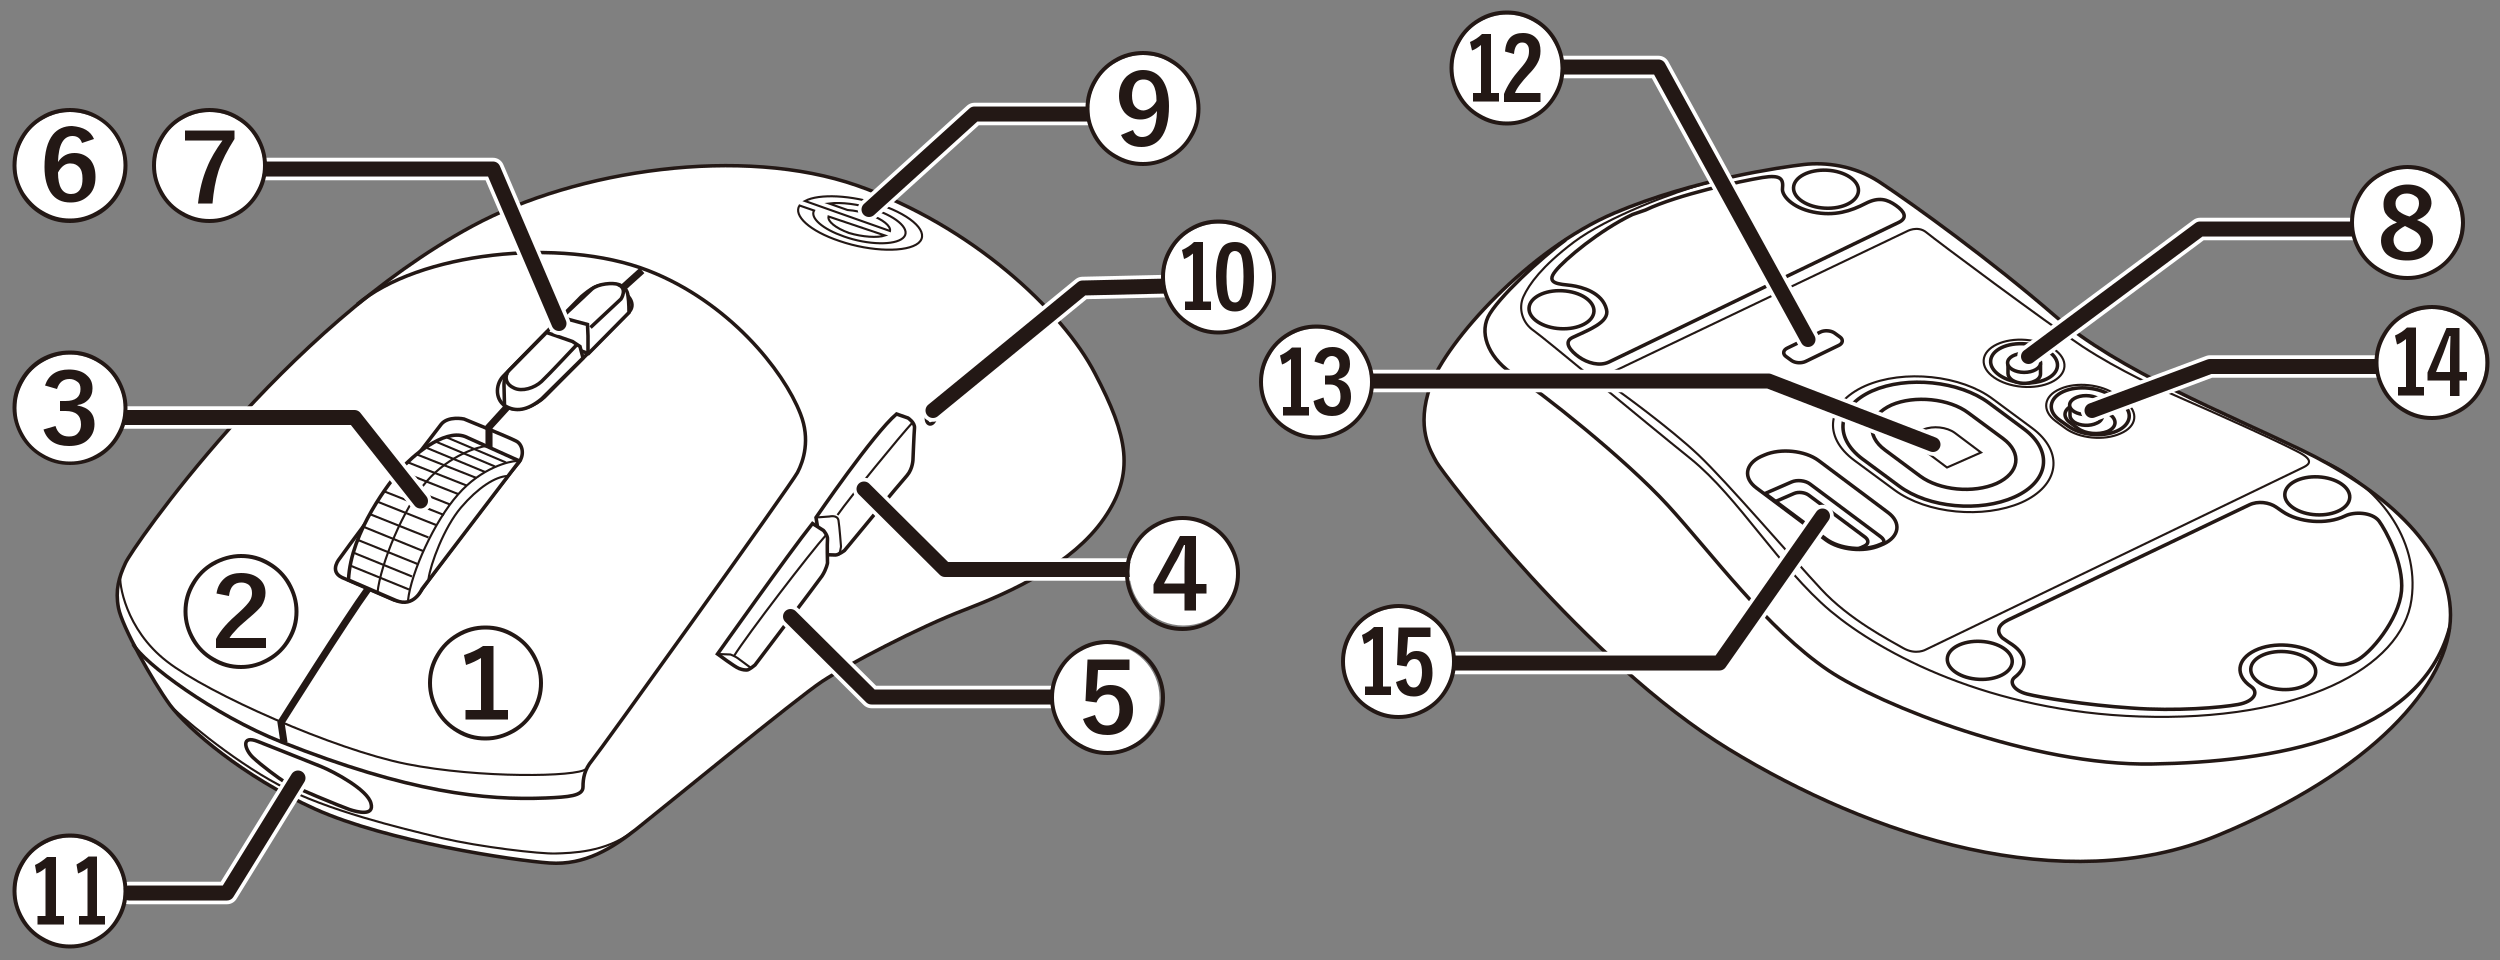 <?xml version="1.0" encoding="utf-8"?>
<!-- Generator: Adobe Illustrator 25.4.8, SVG Export Plug-In . SVG Version: 6.00 Build 0)  -->
<svg version="1.1" xmlns="http://www.w3.org/2000/svg" xmlns:xlink="http://www.w3.org/1999/xlink" x="0px" y="0px"
	 viewBox="0 0 500 192" style="enable-background:new 0 0 500 192;" xml:space="preserve">
<rect x="0" y="0" width="500" height="192" fill="#808080" stroke="none"/>
<style type="text/css">
	.st0{fill:#FFFFFF;stroke:#231815;stroke-width:0.709;stroke-miterlimit:10;}
	.st1{fill:none;stroke:#231815;stroke-width:0.709;stroke-miterlimit:10;}
	.st2{fill:none;stroke:#231815;stroke-width:0.425;stroke-miterlimit:10;}
	.st3{fill:none;stroke:#231815;stroke-width:1.417;stroke-miterlimit:10;}
	.st4{fill:#FFFFFF;stroke:#231815;stroke-width:0.425;stroke-miterlimit:10;}
	.st5{fill:none;stroke:#FFFFFF;stroke-width:4.5;stroke-linecap:round;stroke-linejoin:round;}
	.st6{fill:none;stroke:#231815;stroke-width:3;stroke-linecap:round;stroke-linejoin:round;}
	.st7{fill:#FFFFFF;}
	.st8{fill:#231815;}
</style>
<g id="レイヤー_1">
	<g>
		<g>
			<path class="st0" d="M94.5,45.2c20.9-11.3,54-16.1,76.9-8.1s41.1,25,47.6,37.6c6.6,12.6,8.1,19.9,1.8,29
				c-6.3,9.1-18.4,14.6-27.7,18.2c-9.3,3.5-23.7,11.1-28.7,14.4s-32.3,25.7-37.1,29.5c-4.8,3.8-10.3,7.3-17.4,6.8
				c-7.1-0.5-32.5-4.3-46.9-10.8S37.6,145.8,34,141c-3.5-4.8-9.6-15.7-10.3-19.4c-0.7-3.6,0.1-6.2,1.4-9
				C26.3,109.8,56.7,65.6,94.5,45.2z"/>
			<path class="st1" d="M26.6,128.8c2,3.7,16.1,14.2,29.7,19.6c25.5,10.1,40.7,11.7,52.9,11.2c4.5-0.2,7.4-0.4,7.4-2.2
				s0.3-3.5,1.8-5.3c1-1.1,39.9-55.3,41.1-57.6s2.6-6.6,0.6-11.7c-3.4-8.8-14.5-22.5-30.5-28.7c-17.6-6.8-45.9-3.6-58.2,6.8"/>
			<g>
				<path class="st0" d="M163.2,103.5c0,0,11.5-16.8,16.1-20.7l2.3,0.8c0,0,1.4,0.9,1.3,2c-0.1,1.1-0.3,6.2-0.3,6.2s0,1.9-1.2,3.3
					c-1.2,1.3-12.5,15-12.5,15s-1.2,0.9-1.8,0.9s-2.7-0.1-2.7-0.1L163.2,103.5z"/>
				<path class="st2" d="M163.2,103.5l2.7-0.2c0,0,1.6-0.4,1.8,0.8s0.5,5.2,0.5,5.2s-0.2,1.6-0.6,1.7"/>
				<path class="st2" d="M167.5,103c2.6-3.7,12.6-15.9,15.1-18.6"/>
			</g>
			<g>
				<path class="st0" d="M143.5,130.8c0,0,14.3-20.2,19-26.1l2.2,1.4c0,0,0.9,1,0.8,1.8c-0.1,0.8,0,4.7,0,4.7s-0.2,1.2-1.1,2.6
					c-0.9,1.3-13.4,17.8-13.4,17.8s-1.2,1-1.6,1s-0.8,0-1.6-0.3C147,133.4,143.5,130.8,143.5,130.8z"/>
				<path class="st2" d="M143.5,130.8l2.6,0.1c0,0,1,0.4,1.4,0.7c0.4,0.3,2.7,2,2.7,2"/>
				<path class="st2" d="M146.8,131.2c2.6-4.2,15.4-20.9,18.5-24.3"/>
			</g>
			<path class="st3" d="M56.8,148.5l-0.6-4c0,0,13.1-20.8,17.4-26.7"/>
			<path class="st1" d="M88.2,84.9c0,0-15.8,20.5-20.2,26.7c0,0-2.3,2.6,0.4,3.9l10.4,4.5c2.2,0.7,4.1,0.1,5.2-1.6
				s17.9-23.9,19.5-25.6s1-4-0.3-4.6c-1.3-0.7-10.4-4.4-10.4-4.4S89.6,83.1,88.2,84.9z"/>
			<polyline class="st3" points="97.8,89.5 97.8,85.4 101.9,80.9 			"/>
			<line class="st3" x1="124.3" y1="57.8" x2="128.4" y2="54.1"/>
			<path class="st1" d="M125.7,62.5l-16.8,16.9c-1.7,1.6-5.1,3.2-7.5,2c-2.4-1.2-2.4-4.4-0.8-6.1s15.7-16,15.7-16
				c1.5-1.2,3.7-3.4,7.1-1.7C126.8,59.4,126.9,61.4,125.7,62.5z"/>
			<g>
				<path class="st0" d="M110.8,68.3l-0.1-2.1l1.1-2.2l6.6-6.2c1.3-1.1,4.2-1.3,5.3-0.9s1.8,1.1,1.9,2.3c0.2,1.2,0.2,3.3,0.2,3.3
					l-8.1,8.2L110.8,68.3z"/>
				<polyline class="st1" points="112.3,63.5 117.5,64.9 117.6,67.2 117.6,70.6 				"/>
				<path class="st1" d="M118.1,65.5l6.1-5.7c0,0,1.4-2.1-0.6-2.9"/>
			</g>
			<path class="st2" d="M24.1,114.9c-0.4,1.6,1,11,9.3,17.4c8.2,6.4,33.4,17.6,47.9,20.5c14.6,2.9,34.2,2.6,35.9,1"/>
			<path class="st1" d="M51.6,148.3c0,0,9.9,3.9,12.6,5s9.4,4.7,10,7.4c0.7,2.6-2.8,1.7-4.3,1.2c-1.5-0.5-11.4-4.6-12.8-5.4
				c-1.3-0.8-4.8-3.4-6.5-5C48.9,149.9,48.1,146.9,51.6,148.3z"/>
			<path class="st2" d="M34,141c1.3,1.6,12,10.8,21.8,16c9.9,5.2,23.9,8.5,32.5,10.6c7.7,1.8,19.7,3.2,22.8,3.1
				c3.1-0.1,10.1-0.2,15.4-4.4"/>
			<g>
				<path class="st0" d="M100.9,81.1l-0.1-4c0,0-0.1-1.9,1.1-3.1s7.4-7.5,7.4-7.5l5.2,1.8l1.5,1l0.6,2.3l-8.3,8.2
					C105.5,82.1,103.1,82.5,100.9,81.1z"/>
				<path class="st1" d="M101.4,74.7c-0.4,0.9-0.2,2.2,1.4,2.9c1.6,0.8,4.1,0,5.5-1.3c1.4-1.3,7.1-7.4,7.1-7.4"/>
			</g>
			
				<ellipse transform="matrix(0.203 -0.979 0.979 0.203 66.734 248.88)" class="st0" cx="186.3" cy="83.4" rx="1.4" ry="0.9"/>
			<g>
				<path class="st0" d="M69.7,116c0.4-9.7,8.5-19.9,10.5-22.2c2-2.3,8.5-8.1,12.8-6.5l10.9,4.9l-19.5,25.6c0,0-1.6,3.8-5.2,2.3
					L69.7,116z"/>
				<path class="st2" d="M81.6,120.1c0.6-5.6,5.3-15.9,10-21.2c4.7-5.4,10.4-6.7,11.8-6.7"/>
				<path class="st2" d="M75.5,118.5c0.6-5.6,5.1-16.8,9.8-22.2s10.6-7,12-7.1"/>
				<path class="st2" d="M85.7,115.8c0.4-3,3.1-10.3,6.5-14.3c3.4-4,6.9-6.2,9.3-6.3"/>
				<line class="st2" x1="70" y1="113.1" x2="81.8" y2="117.9"/>
				<line class="st2" x1="70.6" y1="110.5" x2="82.4" y2="115.3"/>
				<line class="st2" x1="71.6" y1="108" x2="83.5" y2="112.8"/>
				<line class="st2" x1="72.8" y1="105.4" x2="84.6" y2="110.2"/>
				<line class="st2" x1="73.9" y1="102.8" x2="85.7" y2="107.5"/>
				<line class="st2" x1="75.4" y1="100.3" x2="87.2" y2="105"/>
				<line class="st2" x1="76.9" y1="98.3" x2="88.8" y2="103"/>
				<line class="st2" x1="78.2" y1="96.2" x2="90" y2="100.9"/>
				<line class="st2" x1="79.7" y1="94.1" x2="91.6" y2="98.8"/>
				<line class="st2" x1="81.4" y1="92.4" x2="93.3" y2="97.1"/>
				<line class="st2" x1="83.4" y1="90.9" x2="95.3" y2="95.6"/>
				<line class="st2" x1="85.4" y1="89.6" x2="97" y2="94.4"/>
				<line class="st2" x1="87.1" y1="88.3" x2="99" y2="93.3"/>
				<line class="st2" x1="89.4" y1="87.5" x2="101.2" y2="92.5"/>
			</g>
		</g>
		<g>
			<path class="st4" d="M178,46.2c0.2-1-1.4-2.3-4.1-3.3c-1.5-0.5-3-0.8-4.4-0.9l-3.7-1.3c2.4-0.3,5.9,0.1,9.1,1.2
				c4.8,1.6,7.4,4.2,5.7,5.7c-1.7,1.5-7,1.4-11.8-0.3c-4.3-1.5-6.8-3.7-6-5.2l-2.9-1c-1.3,2,2,5.1,8,7.1c6.4,2.2,13.5,2.3,15.8,0.4
				c2.3-2-1.1-5.4-7.5-7.6c-5.9-2-12.4-2.3-15.2-0.8L178,46.2z"/>
			<path class="st4" d="M177,47.1l-11.3-3.8c-0.2,1,1.4,2.3,4.1,3.3C172.5,47.4,175.5,47.6,177,47.1z"/>
		</g>
	</g>
	<g>
		<g>
			<path class="st0" d="M322.9,42.6c-17.2,7.3-33.6,25.7-36.8,34.5c-3,8.5,0,13.1,1.2,15.3s29.8,39.9,58.4,57.4s67,30,97.8,17.3
				s46.6-30.2,46.6-44.1s-14.6-25.7-29.8-33c-14.9-7.2-36.7-15.9-49.4-26.9S383,41.1,375.9,36.4c-5-3.3-10.8-4-15.1-3.5
				S338.7,35.9,322.9,42.6z"/>
			<path class="st0" d="M415.6,85.7l-1.6-1.2c-1.5-1.1-1.3-2.6,0.5-3.4l0,0c1.7-0.8,4.4-0.5,5.9,0.6l1.6,1.2
				c1.5,1.1,1.3,2.6-0.5,3.4l0,0C419.7,87,417.1,86.8,415.6,85.7z"/>
			<path class="st1" d="M313.1,48c-4.8,3.5-13.7,11.7-15.5,15.4c-1.8,3.8,0.5,8.6,5.4,11.7c4.9,3.1,22,16.6,30.6,26
				s19.8,24.7,32.1,33c10.4,7,40.9,19.1,64.7,18.7s53.5-5.1,59.5-27.2"/>
			<path class="st2" d="M341.7,36.5c-7,1.9-20.4,7-26.9,11.9s-9,8.5-10.1,10.9c-1.1,2.4-0.2,5.3,2,6.8c2.3,1.6,21.9,18,31.5,25.7
				c9.5,7.7,17.7,21.8,27.9,30.4c10.3,8.6,31.9,20.1,61.8,21.1c32.1,1.1,52.5-9.7,54.4-23.4c1.7-12.3-7-23.1-17.8-27.8"/>
			
				<ellipse transform="matrix(5.213802e-02 -0.999 0.999 5.213802e-02 340.094 556.929)" class="st1" cx="463.4" cy="99.3" rx="3.8" ry="6.5"/>
			
				<ellipse transform="matrix(5.213802e-02 -0.999 0.999 5.213802e-02 298.675 583.251)" class="st1" cx="456.6" cy="134.3" rx="3.8" ry="6.5"/>
			
				<ellipse transform="matrix(5.213802e-02 -0.999 0.999 5.213802e-02 243.145 520.676)" class="st1" cx="395.9" cy="132.3" rx="3.8" ry="6.5"/>
			
				<ellipse transform="matrix(5.213802e-02 -0.999 0.999 5.213802e-02 234.077 370.701)" class="st1" cx="312.3" cy="62" rx="3.8" ry="6.5"/>
			
				<ellipse transform="matrix(5.213802e-02 -0.999 0.999 5.213802e-02 308.297 400.697)" class="st1" cx="365.2" cy="37.9" rx="3.8" ry="6.5"/>
			
				<ellipse transform="matrix(8.310756e-02 -0.997 0.997 8.310756e-02 298.588 470.2)" class="st1" cx="404.8" cy="72.8" rx="3.9" ry="6.7"/>
			<g>
				<path class="st0" d="M408.1,72.7v2.1c0,0.5-0.4,1.1-1.1,1.4c-1.4,0.7-3.4,0.6-4.6-0.2c-0.5-0.4-0.8-0.8-0.8-1.3v-2.1"/>
				
					<ellipse transform="matrix(5.200564e-03 -1 1 5.200564e-03 330.111 476.998)" class="st0" cx="404.8" cy="72.6" rx="1.9" ry="3.3"/>
			</g>
			<g>
				<path class="st0" d="M420.5,81.1v2.1c0,0.5-0.4,1.1-1.1,1.4c-1.4,0.7-3.4,0.6-4.6-0.2c-0.5-0.4-0.8-0.8-0.8-1.3V81"/>
				
					<ellipse transform="matrix(5.200564e-03 -1 1 5.200564e-03 334.055 497.805)" class="st0" cx="417.2" cy="81" rx="1.9" ry="3.3"/>
			</g>
			
				<ellipse transform="matrix(8.310756e-02 -0.997 0.997 8.310756e-02 298.588 470.2)" class="st2" cx="404.8" cy="72.8" rx="4.7" ry="8.1"/>
			<path class="st2" d="M413,85.6l-1.9-1.4c-2.8-2.1-2.4-5,0.9-6.4v0c3.3-1.5,8.3-0.9,11.1,1.1l1.9,1.4c2.8,2.1,2.4,5-0.9,6.4h0
				C420.8,88.2,415.8,87.7,413,85.6z"/>
			<path class="st1" d="M413.6,85.2l-1.7-1.2c-2.5-1.8-2.1-4.4,0.8-5.7l0,0c2.9-1.3,7.3-0.8,9.8,1l1.7,1.2c2.5,1.8,2.1,4.4-0.8,5.7
				v0C420.4,87.5,416,87,413.6,85.2z"/>
			<path class="st1" d="M379.8,97.2l-7.3-5.4c-5.9-4.4-5-10.5,1.9-13.6l0,0c7-3.1,17.5-2,23.4,2.4l7,5.2c5.9,4.4,5,10.5-1.9,13.6v0
				C396,102.5,385.7,101.6,379.8,97.2z"/>
			<path class="st1" d="M384,95.2L377,90c-3.9-2.9-3.3-6.9,1.3-9l0,0c4.6-2,11.6-1.3,15.4,1.6l6.9,5.1c3.9,2.9,3.3,6.9-1.3,9v0
				C394.7,98.7,387.9,98.1,384,95.2z"/>
			<path class="st2" d="M378.9,98l-8-5.9c-6.5-4.8-5.5-11.5,2.1-14.9l0,0c7.7-3.4,19.3-2.2,25.7,2.7l7.7,5.7
				c6.5,4.8,5.5,11.5-2.1,14.9l0,0C396.7,103.8,385.4,102.8,378.9,98z"/>
			<path class="st1" d="M402.9,135.5c2.9-2.2,2.4-4.9-1.1-7l-1.3-0.9c0,0-2.3-1.9,1.1-3.6l48.2-23c1.8-0.9,4.1-0.5,5.4,0.4l1.3,0.9
				c3.2,2.2,8.8,2.7,12.5,0.9c1.8-0.9,5.4-0.8,6.8,1c1.3,1.8,5,8.4,4.5,14c-0.5,5.7-6.3,12.7-9.2,14c-2.8,1.4-5,0.7-7.6-1.2
				c-3.2-2.2-8.8-2.7-12.5-0.9c-3.7,1.8-4,5-0.8,7.2c1.6,1.1,0.7,3-2.6,3.6s-12.4,1.4-21.4,0.7c-9-0.6-18.1-2.1-20.8-2.8
				S401.8,136.4,402.9,135.5z"/>
			<path class="st1" d="M326.5,42.9c-6.5,3.1-13.6,9-15.4,11.3c-2.1,2.6,0.8,2.6,3.2,2.9c2.1,0.3,6.2,1.4,7,4.8
				c0.7,2.6-3.9,4.2-6.8,5.6c-1.9,0.9-0.4,2.7,1.3,3.9s4.1,1.9,6,1l57.9-27.9c1.9-0.9,1.2-2.2-0.5-3.4c-1.7-1.2-3.4-1.8-6.1-0.4
				c-2.9,1.5-6.2,2.6-10.5,1.7s-6.3-3.4-6.1-4.7c0.2-1.9-0.3-2.8-4-2.2c-4.3,0.7-16.9,3.4-23.4,6.5L326.5,42.9z"/>
			<path class="st2" d="M322.5,74.4l58.8-28.1c0,0,2.2-1.3,4,0.2s23.9,18,31.2,22.8c7.3,4.8,15.7,8.6,20.1,10.5s22.1,9.8,24.1,11.2
				c2.1,1.4,0.7,2.1-0.1,2.5l-75.4,36.4c0,0-2,1.2-4.6-0.3s-10.8-5.7-16.4-11.8c-5.5-5.9-18.9-21.5-24.5-26.8s-15.9-12.8-17-13.5
				C321.6,76.8,320.4,75.4,322.5,74.4z"/>
			<path class="st2" d="M396.2,90.5l-5.2-3.9c-1.6-1.2-4.4-1.5-6.3-0.7v0c-1.9,0.8-2.1,2.5-0.5,3.7l5.2,3.9L396.2,90.5z"/>
			<path class="st1" d="M365.2,108l-13.9-10.4c-2.7-2-2.3-4.8,0.9-6.3l0.7-0.3c3.2-1.4,8.1-0.9,10.8,1.1l13.9,10.4
				c2.7,2,2.3,4.8-0.9,6.3l-0.7,0.3C372.8,110.5,367.9,110,365.2,108z"/>
			<path class="st1" d="M376.2,107.4L362,96.8c-0.9-0.7-2.6-0.9-3.7-0.4l-5.3,2.3l12.2,9.1c2.7,2,7.6,2.5,10.8,1.1l0.7-0.3
				c0,0,0,0,0,0C376.9,108.2,376.7,107.8,376.2,107.4z"/>
			<path class="st1" d="M355.1,100.3l3.7-1.6c0.9-0.4,2.2-0.2,2.9,0.3l11.4,8.5c0.7,0.6,0.6,1.3-0.2,1.7l-1.5,0.7"/>
		</g>
		<path class="st1" d="M358.3,72.1l-1.1-0.8c-0.7-0.5-0.6-1.3,0.3-1.7l6.6-3.2c0.8-0.4,2.1-0.3,2.8,0.2l1.1,0.8
			c0.7,0.5,0.6,1.3-0.3,1.7l-6.6,3.2C360.2,72.7,359,72.6,358.3,72.1z"/>
	</g>
</g>
<g id="レイヤー_3">
</g>
<g id="レイヤー_2">
	<polyline class="st5" points="59.6,155.6 45.4,178.6 25.8,178.6 	"/>
	<polyline class="st5" points="84.1,100.2 70.9,83.5 19.9,83.5 	"/>
	<polyline class="st5" points="111.8,64.7 98.6,33.8 47.6,33.8 	"/>
	<polyline class="st5" points="173.8,41.9 194.9,22.8 221.8,22.8 	"/>
	<polyline class="st5" points="186.6,82.1 216.5,57.6 238,57.1 	"/>
	<polyline class="st5" points="172.8,97.8 189,113.9 229.7,113.9 	"/>
	<polyline class="st5" points="158.1,123.3 174.3,139.4 215,139.4 	"/>
	<polyline class="st5" points="361.6,67.9 331.7,13.4 306.7,13.4 	"/>
	<polyline class="st5" points="386.6,88.9 353.7,76.2 265.5,76.2 	"/>
	<polyline class="st5" points="364.5,103.2 343.9,132.6 286.6,132.6 	"/>
	<polyline class="st5" points="405.7,71.3 440,45.8 473.8,45.8 	"/>
	<polyline class="st5" points="418.4,82.1 442,73.3 475.8,73.3 	"/>
	<polyline class="st6" points="59.6,155.6 45.4,178.6 25.8,178.6 	"/>
	<polyline class="st6" points="84.1,100.2 70.9,83.5 19.9,83.5 	"/>
	<polyline class="st6" points="111.8,64.7 98.6,33.8 47.6,33.8 	"/>
	<polyline class="st6" points="173.8,41.9 194.9,22.8 221.8,22.8 	"/>
	<polyline class="st6" points="186.6,82.1 216.5,57.6 238,57.1 	"/>
	<polyline class="st6" points="172.8,97.8 189,113.9 229.7,113.9 	"/>
	<polyline class="st6" points="158.1,123.3 174.3,139.4 215,139.4 	"/>
	<polyline class="st6" points="361.6,67.9 331.7,13.4 306.7,13.4 	"/>
	<polyline class="st6" points="386.6,88.9 353.7,76.2 265.5,76.2 	"/>
	<polyline class="st6" points="364.5,103.2 343.9,132.6 286.6,132.6 	"/>
	<polyline class="st6" points="405.7,71.3 440,45.8 473.8,45.8 	"/>
	<polyline class="st6" points="418.4,82.1 442,73.3 475.8,73.3 	"/>
	<path class="st7" d="M107.8,136.7c0,6-4.8,10.8-10.8,10.8c-6,0-10.8-4.8-10.8-10.8c0-6,4.9-10.8,10.8-10.8
		C103,125.9,107.8,130.7,107.8,136.7z"/>
	<g>
		<path class="st8" d="M97.1,125.1c2.1,0,4,0.5,5.8,1.6c1.7,1,3.1,2.4,4.1,4.1c1,1.8,1.6,3.7,1.6,5.8s-0.5,4-1.6,5.8
			c-1,1.7-2.4,3.1-4.1,4.1c-1.8,1-3.7,1.6-5.8,1.6s-4-0.5-5.8-1.6c-1.7-1-3.1-2.4-4.1-4.1c-1-1.8-1.6-3.7-1.6-5.8s0.5-4,1.6-5.8
			c1-1.7,2.4-3.1,4.1-4.1C93.1,125.6,95,125.1,97.1,125.1z M97.1,125.9c-1.9,0-3.7,0.5-5.4,1.5c-1.6,0.9-2.9,2.2-3.8,3.8
			c-1,1.7-1.5,3.4-1.5,5.4s0.5,3.7,1.5,5.4c0.9,1.6,2.2,2.9,3.8,3.8c1.7,1,3.4,1.5,5.4,1.5s3.7-0.5,5.4-1.5c1.6-0.9,2.9-2.2,3.8-3.8
			c1-1.7,1.5-3.4,1.5-5.4s-0.5-3.7-1.5-5.4c-0.9-1.6-2.2-2.9-3.8-3.8C100.8,126.4,99,125.9,97.1,125.9z M98.7,129V142h2.9v1.9h-8.5
			V142h3.1v-10.4c-0.8,0.5-1.8,1-3,1.4l-0.4-2c1.5-0.5,2.8-1.1,3.8-1.8H98.7z"/>
	</g>
	<path class="st7" d="M59,122.4c0,6-4.8,10.8-10.8,10.8c-6,0-10.8-4.8-10.8-10.8c0-6,4.9-10.8,10.8-10.8
		C54.1,111.6,59,116.4,59,122.4z"/>
	<g>
		<path class="st8" d="M48.2,110.8c2.1,0,4,0.5,5.8,1.6c1.7,1,3.1,2.4,4.1,4.1c1,1.8,1.6,3.7,1.6,5.8s-0.5,4-1.6,5.8
			c-1,1.7-2.4,3.1-4.1,4.1c-1.8,1-3.7,1.6-5.8,1.6s-4-0.5-5.8-1.6c-1.7-1-3.1-2.4-4.1-4.1c-1-1.8-1.6-3.7-1.6-5.8s0.5-4,1.6-5.8
			c1-1.7,2.4-3.1,4.1-4.1C44.2,111.4,46.2,110.8,48.2,110.8z M48.2,111.6c-1.9,0-3.7,0.5-5.4,1.5c-1.6,0.9-2.9,2.2-3.8,3.8
			c-1,1.7-1.5,3.4-1.5,5.4s0.5,3.7,1.5,5.4c0.9,1.6,2.2,2.9,3.8,3.8c1.7,1,3.4,1.5,5.4,1.5s3.7-0.5,5.4-1.5c1.6-0.9,2.9-2.2,3.8-3.8
			c1-1.7,1.5-3.4,1.5-5.4s-0.5-3.7-1.5-5.4c-0.9-1.6-2.2-2.9-3.8-3.8C51.9,112.1,50.2,111.6,48.2,111.6z M43.3,118.7
			c0.2-1.4,0.8-2.4,1.8-3.2c0.8-0.6,1.9-0.9,3.1-0.9c1.6,0,2.8,0.4,3.7,1.2c0.8,0.7,1.2,1.6,1.2,2.8c0,0.9-0.3,1.8-0.8,2.6
			c-0.5,0.6-1.3,1.4-2.5,2.4c-1.3,1.1-2.2,1.9-2.6,2.4c-0.6,0.6-1,1.1-1.3,1.6h7.3v2h-10v-1.8c0.9-1.8,2.5-3.5,4.7-5.4
			c1.1-1,1.8-1.8,2.1-2.3c0.3-0.5,0.4-1,0.4-1.5c0-0.7-0.2-1.2-0.6-1.6c-0.4-0.3-0.9-0.5-1.5-0.5c-1.5,0-2.3,0.9-2.5,2.7L43.3,118.7
			z"/>
	</g>
	<path class="st7" d="M24.8,178.3c0,6-4.8,10.8-10.8,10.8c-6,0-10.8-4.8-10.8-10.8c0-6,4.9-10.8,10.8-10.8
		C19.9,167.5,24.8,172.3,24.8,178.3z"/>
	<g>
		<path class="st8" d="M14,166.7c2.1,0,4,0.5,5.8,1.6c1.7,1,3.1,2.4,4.1,4.1c1,1.8,1.6,3.7,1.6,5.8s-0.5,4-1.6,5.8
			c-1,1.7-2.4,3.1-4.1,4.1c-1.8,1-3.7,1.6-5.8,1.6s-4-0.5-5.8-1.6c-1.7-1-3.1-2.4-4.1-4.1c-1-1.8-1.6-3.7-1.6-5.8s0.5-4,1.6-5.8
			c1-1.7,2.4-3.1,4.1-4.1C10,167.2,11.9,166.7,14,166.7z M14,167.5c-1.9,0-3.7,0.5-5.4,1.5c-1.6,0.9-2.9,2.2-3.8,3.8
			c-1,1.7-1.5,3.4-1.5,5.4s0.5,3.7,1.5,5.4c0.9,1.6,2.2,2.9,3.8,3.8c1.7,1,3.4,1.5,5.4,1.5s3.7-0.5,5.4-1.5c1.6-0.9,2.9-2.2,3.8-3.8
			c1-1.7,1.5-3.4,1.5-5.4s-0.5-3.7-1.5-5.4c-0.9-1.6-2.2-2.9-3.8-3.8C17.7,168,15.9,167.5,14,167.5z M11.2,171.4v11.8h1.6v1.7H7.5
			v-1.7h1.6v-9.6c-0.6,0.5-1.2,0.9-1.8,1.1L7,173c0.9-0.4,1.7-1,2.4-1.6H11.2z M19.4,171.4v11.8H21v1.7h-5.2v-1.7h1.7v-9.6
			c-0.6,0.5-1.2,0.8-1.9,1.1l-0.3-1.8c0.9-0.5,1.7-1,2.4-1.6H19.4z"/>
	</g>
	<g>
		<path class="st7" d="M254.5,55.5c0,6-4.8,10.8-10.8,10.8c-6,0-10.8-4.8-10.8-10.8c0-6,4.9-10.8,10.8-10.8
			C249.6,44.7,254.5,49.4,254.5,55.5z"/>
		<g>
			<path class="st8" d="M243.7,43.9c2.1,0,4,0.5,5.8,1.6c1.7,1,3.1,2.4,4.1,4.1c1,1.8,1.6,3.7,1.6,5.8s-0.5,4-1.6,5.8
				c-1,1.7-2.4,3.1-4.1,4.1c-1.8,1-3.7,1.6-5.8,1.6s-4-0.5-5.8-1.6c-1.7-1-3.1-2.4-4.1-4.1c-1-1.8-1.6-3.7-1.6-5.8s0.5-4,1.6-5.8
				c1-1.7,2.4-3.1,4.1-4.1C239.7,44.4,241.6,43.9,243.7,43.9z M243.7,44.7c-1.9,0-3.7,0.5-5.4,1.5c-1.6,0.9-2.9,2.2-3.8,3.8
				c-1,1.7-1.5,3.4-1.5,5.4s0.5,3.7,1.5,5.4c0.9,1.6,2.2,2.9,3.8,3.8c1.7,1,3.4,1.5,5.4,1.5s3.7-0.5,5.4-1.5
				c1.6-0.9,2.9-2.2,3.8-3.8c1-1.7,1.5-3.4,1.5-5.4s-0.5-3.7-1.5-5.4c-0.9-1.6-2.2-2.9-3.8-3.8C247.4,45.2,245.6,44.7,243.7,44.7z
				 M240.6,48.5v11.8h1.6v1.7h-5.2v-1.7h1.6v-9.6c-0.6,0.5-1.2,0.9-1.8,1.1l-0.4-1.8c0.9-0.4,1.7-0.9,2.4-1.6H240.6z M247,48.4
				c1.4,0,2.4,0.6,3,1.8c0.5,1.1,0.8,2.8,0.8,5.1c0,2.6-0.4,4.5-1.1,5.6c-0.6,0.9-1.5,1.4-2.7,1.4c-1.4,0-2.4-0.6-3-1.8
				c-0.5-1.1-0.8-2.8-0.8-5.2c0-2.6,0.4-4.5,1.1-5.6C244.8,48.8,245.8,48.4,247,48.4z M247,50.2c-0.6,0-1.1,0.4-1.3,1.2
				c-0.2,0.8-0.4,2.1-0.4,3.9c0,2.1,0.2,3.5,0.5,4.3c0.2,0.6,0.7,0.9,1.2,0.9c0.6,0,1-0.4,1.3-1.3c0.2-0.8,0.4-2.1,0.4-3.9
				c0-2.1-0.2-3.5-0.5-4.3C247.9,50.5,247.5,50.2,247,50.2z"/>
		</g>
	</g>
	<path class="st7" d="M247.5,114.3c0,6-4.8,10.8-10.8,10.8c-6,0-10.8-4.8-10.8-10.8c0-6,4.9-10.8,10.8-10.8
		C242.6,103.5,247.5,108.2,247.5,114.3z"/>
	<g>
		<path class="st8" d="M236.5,103.2c2.1,0,4,0.5,5.8,1.6c1.7,1,3.1,2.4,4.1,4.1c1,1.8,1.6,3.7,1.6,5.8s-0.5,4-1.6,5.8
			c-1,1.7-2.4,3.1-4.1,4.1c-1.8,1-3.7,1.6-5.8,1.6s-4-0.5-5.8-1.6c-1.7-1-3.1-2.4-4.1-4.1c-1-1.8-1.6-3.7-1.6-5.8s0.5-4,1.6-5.8
			c1-1.7,2.4-3.1,4.1-4.1C232.5,103.8,234.4,103.2,236.5,103.2z M236.5,104c-1.9,0-3.7,0.5-5.4,1.5c-1.6,0.9-2.9,2.2-3.8,3.8
			c-1,1.7-1.5,3.4-1.5,5.4s0.5,3.7,1.5,5.4c0.9,1.6,2.2,2.9,3.8,3.8c1.7,1,3.4,1.5,5.4,1.5s3.7-0.5,5.4-1.5c1.6-0.9,2.9-2.2,3.8-3.8
			c1-1.7,1.5-3.4,1.5-5.4s-0.5-3.7-1.5-5.4c-0.9-1.6-2.2-2.9-3.8-3.8C240.2,104.5,238.4,104,236.5,104z M239.2,107.2v9.6h2.1v1.9
			h-2.1v3.4h-2.3v-3.4h-6.2v-1.8l5.3-9.7H239.2z M236.9,116.8v-3.1c0-0.7,0-2.3,0.1-4.7h-0.2c-0.7,1.6-1.3,2.9-1.9,3.8l-2.1,3.9
			H236.9z"/>
	</g>
	<path class="st7" d="M231.9,139.6c0,6-4.8,10.8-10.8,10.8c-6,0-10.8-4.8-10.8-10.8c0-6,4.9-10.8,10.8-10.8
		C227,128.8,231.9,133.6,231.9,139.6z"/>
	<g>
		<path class="st8" d="M221.5,128c2.1,0,4,0.5,5.8,1.6c1.7,1,3.1,2.4,4.1,4.1c1,1.8,1.6,3.7,1.6,5.8s-0.5,4-1.6,5.8
			c-1,1.7-2.4,3.1-4.1,4.1c-1.8,1-3.7,1.6-5.8,1.6s-4-0.5-5.8-1.6c-1.7-1-3.1-2.4-4.1-4.1c-1-1.8-1.6-3.7-1.6-5.8s0.5-4,1.6-5.8
			c1-1.7,2.4-3.1,4.1-4.1C217.5,128.5,219.4,128,221.5,128z M221.5,128.8c-1.9,0-3.7,0.5-5.4,1.5c-1.6,0.9-2.9,2.2-3.8,3.8
			c-1,1.7-1.5,3.4-1.5,5.4s0.5,3.7,1.5,5.4c0.9,1.6,2.2,2.9,3.8,3.8c1.7,1,3.4,1.5,5.4,1.5s3.7-0.5,5.4-1.5c1.6-0.9,2.9-2.2,3.8-3.8
			c1-1.7,1.5-3.4,1.5-5.4s-0.5-3.7-1.5-5.4c-0.9-1.6-2.2-2.9-3.8-3.8C225.2,129.3,223.4,128.8,221.5,128.8z M225.9,132v2h-6.3
			l-0.2,3c0,0.4-0.1,0.9-0.1,1.3c0.6-0.9,1.6-1.3,2.8-1.3c1.4,0,2.6,0.5,3.4,1.5c0.7,0.9,1.1,2,1.1,3.4c0,1.7-0.5,3-1.6,3.9
			c-0.9,0.8-2.1,1.2-3.5,1.2c-2.6,0-4.2-1.1-4.9-3.2l2.4-0.8c0.4,1.4,1.2,2.1,2.4,2.1c0.8,0,1.5-0.3,1.9-1c0.4-0.6,0.6-1.3,0.6-2.2
			c0-1-0.2-1.8-0.7-2.3c-0.4-0.5-1-0.7-1.6-0.7c-1.1,0-1.9,0.5-2.3,1.6l-2.2-0.3l0.4-8.3H225.9z"/>
	</g>
	<g>
		<path class="st7" d="M24.8,81.7c0,6-4.8,10.8-10.8,10.8c-6,0-10.8-4.8-10.8-10.8c0-6,4.9-10.8,10.8-10.8
			C19.9,70.9,24.8,75.7,24.8,81.7z"/>
		<g>
			<path class="st8" d="M14,70.1c2.1,0,4,0.5,5.8,1.6c1.7,1,3.1,2.4,4.1,4.1c1,1.8,1.6,3.7,1.6,5.8s-0.5,4-1.6,5.8
				c-1,1.7-2.4,3.1-4.1,4.1C18,92.5,16.1,93,14,93s-4-0.5-5.8-1.6c-1.7-1-3.1-2.4-4.1-4.1c-1-1.8-1.6-3.7-1.6-5.8s0.5-4,1.6-5.8
				c1-1.7,2.4-3.1,4.1-4.1C10,70.6,11.9,70.1,14,70.1z M14,70.9c-1.9,0-3.7,0.5-5.4,1.5c-1.6,0.9-2.9,2.2-3.8,3.8
				c-1,1.7-1.5,3.4-1.5,5.4s0.5,3.7,1.5,5.4c0.9,1.6,2.2,2.9,3.8,3.8c1.7,1,3.4,1.5,5.4,1.5s3.7-0.5,5.4-1.5
				c1.6-0.9,2.9-2.2,3.8-3.8c1-1.7,1.5-3.4,1.5-5.4s-0.5-3.7-1.5-5.4c-0.9-1.6-2.2-2.9-3.8-3.8C17.7,71.4,15.9,70.9,14,70.9z
				 M9,77.1c0.7-2.1,2.3-3.2,4.8-3.2c1.5,0,2.8,0.4,3.6,1.2c0.8,0.7,1.1,1.5,1.1,2.6c0,0.9-0.3,1.7-0.9,2.3c-0.5,0.5-1.2,0.9-2.1,1
				v0.1c2.3,0.4,3.4,1.7,3.4,3.7c0,1.4-0.5,2.5-1.6,3.4c-0.9,0.7-2.1,1-3.5,1c-2.7,0-4.4-1.1-5.1-3.3l2.4-0.7
				c0.4,1.4,1.3,2.1,2.7,2.1c0.8,0,1.4-0.2,1.8-0.7c0.4-0.4,0.6-1,0.6-1.7c0-1.8-1-2.7-3.1-2.7H12v-2h1.1c2,0,3-0.8,3-2.4
				c0-0.7-0.2-1.2-0.7-1.5c-0.4-0.3-0.9-0.5-1.5-0.5c-1.3,0-2.1,0.7-2.5,2L9,77.1z"/>
		</g>
	</g>
	<g>
		<path class="st7" d="M52.7,33.2c0,6-4.8,10.8-10.8,10.8c-6,0-10.8-4.8-10.8-10.8c0-6,4.9-10.8,10.8-10.8
			C47.9,22.4,52.7,27.1,52.7,33.2z"/>
		<g>
			<path class="st8" d="M41.9,21.6c2.1,0,4,0.5,5.8,1.6c1.7,1,3.1,2.4,4.1,4.1c1,1.8,1.6,3.7,1.6,5.8s-0.5,4-1.6,5.8
				c-1,1.7-2.4,3.1-4.1,4.1c-1.8,1-3.7,1.6-5.8,1.6s-4-0.5-5.8-1.6c-1.7-1-3.1-2.4-4.1-4.1c-1-1.8-1.6-3.7-1.6-5.8s0.5-4,1.6-5.8
				c1-1.7,2.4-3.1,4.1-4.1C37.9,22.1,39.9,21.6,41.9,21.6z M41.9,22.4c-1.9,0-3.7,0.5-5.4,1.5c-1.6,0.9-2.9,2.2-3.8,3.8
				c-1,1.7-1.5,3.4-1.5,5.4s0.5,3.7,1.5,5.4c0.9,1.6,2.2,2.9,3.8,3.8c1.7,1,3.4,1.5,5.4,1.5s3.7-0.5,5.4-1.5
				c1.6-0.9,2.9-2.2,3.8-3.8c1-1.7,1.5-3.4,1.5-5.4s-0.5-3.7-1.5-5.4c-0.9-1.6-2.2-2.9-3.8-3.8C45.7,22.9,43.9,22.4,41.9,22.4z
				 M46.9,26v1.8c-1.4,2.2-2.5,4.3-3.2,6.4c-0.6,1.9-1,4.1-1.2,6.5h-2.9c0.3-2.7,0.9-5.1,1.8-7.2c0.7-1.8,1.8-3.6,3.1-5.4H37v-2
				H46.9z"/>
		</g>
	</g>
	<g>
		<path class="st7" d="M24.8,33.2C24.8,39.1,20,44,14,44C8,44,3.2,39.1,3.2,33.2c0-6,4.9-10.8,10.8-10.8
			C19.9,22.4,24.8,27.1,24.8,33.2z"/>
		<g>
			<path class="st8" d="M14,21.6c2.1,0,4,0.5,5.8,1.6c1.7,1,3.1,2.4,4.1,4.1c1,1.8,1.6,3.7,1.6,5.8s-0.5,4-1.6,5.8
				c-1,1.7-2.4,3.1-4.1,4.1c-1.8,1-3.7,1.6-5.8,1.6s-4-0.5-5.8-1.6c-1.7-1-3.1-2.4-4.1-4.1c-1-1.8-1.6-3.7-1.6-5.8s0.5-4,1.6-5.8
				c1-1.7,2.4-3.1,4.1-4.1C10,22.1,11.9,21.6,14,21.6z M14,22.4c-1.9,0-3.7,0.5-5.4,1.5c-1.6,0.9-2.9,2.2-3.8,3.8
				c-1,1.7-1.5,3.4-1.5,5.4s0.5,3.7,1.5,5.4C5.8,40,7,41.3,8.6,42.2c1.7,1,3.4,1.5,5.4,1.5s3.7-0.5,5.4-1.5c1.6-0.9,2.9-2.2,3.8-3.8
				c1-1.7,1.5-3.4,1.5-5.4s-0.5-3.7-1.5-5.4c-0.9-1.6-2.2-2.9-3.8-3.8C17.7,22.9,15.9,22.4,14,22.4z M18.8,27.8l-2.4,0.8
				c-0.3-0.9-0.9-1.4-1.9-1.4c-1.8,0-2.8,1.7-2.9,5.2c0.8-1.2,1.9-1.8,3.3-1.8c1.3,0,2.4,0.5,3.2,1.4c0.7,0.9,1,2,1,3.4
				c0,1.7-0.5,3-1.6,3.9c-0.9,0.8-2,1.2-3.4,1.2c-1.7,0-3-0.6-3.9-1.9c-0.8-1.2-1.3-2.9-1.3-5.2c0-3,0.6-5.1,1.7-6.5
				c0.9-1.1,2.2-1.7,3.8-1.7C16.7,25.4,18.1,26.2,18.8,27.8z M11.6,34.5c0,2.9,0.9,4.3,2.6,4.3c0.8,0,1.4-0.3,1.8-0.9
				c0.4-0.6,0.5-1.3,0.5-2.2c0-1-0.2-1.8-0.7-2.3c-0.4-0.4-0.9-0.7-1.6-0.7C13.2,32.6,12.3,33.2,11.6,34.5z"/>
		</g>
	</g>
	<g>
		<path class="st7" d="M492.2,44.6c0,6-4.8,10.8-10.8,10.8c-6,0-10.8-4.8-10.8-10.8c0-6,4.9-10.8,10.8-10.8
			C487.4,33.8,492.2,38.6,492.2,44.6z"/>
		<g>
			<path class="st8" d="M481.5,33c2.1,0,4,0.5,5.8,1.6c1.7,1,3.1,2.4,4.1,4.1c1,1.8,1.6,3.7,1.6,5.8s-0.5,4-1.6,5.8
				c-1,1.7-2.4,3.1-4.1,4.1c-1.8,1-3.7,1.6-5.8,1.6s-4-0.5-5.8-1.6c-1.7-1-3.1-2.4-4.1-4.1c-1-1.8-1.6-3.7-1.6-5.8s0.5-4,1.6-5.8
				c1-1.7,2.4-3.1,4.1-4.1C477.5,33.6,479.4,33,481.5,33z M481.5,33.8c-1.9,0-3.7,0.5-5.4,1.5c-1.6,0.9-2.9,2.2-3.8,3.8
				c-1,1.7-1.5,3.4-1.5,5.4s0.5,3.7,1.5,5.4c0.9,1.6,2.2,2.9,3.8,3.8c1.7,1,3.4,1.5,5.4,1.5s3.7-0.5,5.4-1.5
				c1.6-0.9,2.9-2.2,3.8-3.8c1-1.7,1.5-3.4,1.5-5.4s-0.5-3.7-1.5-5.4c-0.9-1.6-2.2-2.9-3.8-3.8C485.2,34.3,483.4,33.8,481.5,33.8z
				 M483.4,44c1.2,0.5,2.1,1.1,2.6,1.8c0.4,0.6,0.6,1.3,0.6,2.2c0,1.3-0.5,2.3-1.6,3.1c-0.9,0.7-2.1,1-3.6,1c-1.7,0-3-0.4-4-1.2
				c-0.8-0.7-1.2-1.7-1.2-2.8c0-0.9,0.3-1.6,0.9-2.2c0.5-0.5,1.2-1,2.3-1.4c-1.1-0.5-1.8-1.1-2.2-1.7c-0.4-0.5-0.5-1.2-0.5-2
				c0-1.2,0.5-2.2,1.5-2.9c0.9-0.6,2-1,3.3-1c1.5,0,2.7,0.4,3.6,1.2c0.8,0.7,1.2,1.5,1.2,2.6C486.2,42.1,485.3,43.3,483.4,44z
				 M481,45.2c-0.8,0.4-1.4,0.9-1.8,1.3c-0.3,0.4-0.5,0.9-0.5,1.5c0,0.7,0.3,1.3,0.8,1.8c0.5,0.4,1.1,0.6,1.9,0.6
				c0.9,0,1.6-0.2,2.1-0.7c0.4-0.4,0.7-0.9,0.7-1.5c0-0.6-0.2-1.1-0.6-1.5c-0.4-0.4-1-0.7-2-1.2L481,45.2z M481.9,43.3
				c0.8-0.4,1.3-0.8,1.5-1.2c0.2-0.4,0.4-0.9,0.4-1.4c0-0.7-0.2-1.2-0.8-1.5c-0.4-0.3-1-0.5-1.6-0.5c-0.8,0-1.3,0.2-1.7,0.6
				c-0.4,0.4-0.6,0.8-0.6,1.4c0,0.6,0.2,1,0.5,1.4c0.3,0.3,0.9,0.7,1.7,1L481.9,43.3z"/>
		</g>
	</g>
	<g>
		<path class="st7" d="M497.1,72.6c0,6-4.8,10.8-10.8,10.8c-6,0-10.8-4.8-10.8-10.8c0-6,4.9-10.8,10.8-10.8
			C492.3,61.8,497.1,66.5,497.1,72.6z"/>
		<g>
			<path class="st8" d="M486.4,61c2.1,0,4,0.5,5.8,1.6c1.7,1,3.1,2.4,4.1,4.1c1,1.8,1.6,3.7,1.6,5.8s-0.5,4-1.6,5.8
				c-1,1.7-2.4,3.1-4.1,4.1c-1.8,1-3.7,1.6-5.8,1.6s-4-0.5-5.8-1.6c-1.7-1-3.1-2.4-4.1-4.1c-1-1.8-1.6-3.7-1.6-5.8s0.5-4,1.6-5.8
				c1-1.7,2.4-3.1,4.1-4.1C482.4,61.5,484.3,61,486.4,61z M486.4,61.8c-1.9,0-3.7,0.5-5.4,1.5c-1.6,0.9-2.9,2.2-3.8,3.8
				c-1,1.7-1.5,3.4-1.5,5.4s0.5,3.7,1.5,5.4c0.9,1.6,2.2,2.9,3.8,3.8c1.7,1,3.4,1.5,5.4,1.5s3.7-0.5,5.4-1.5
				c1.6-0.9,2.9-2.2,3.8-3.8c1-1.7,1.5-3.4,1.5-5.4s-0.5-3.7-1.5-5.4c-0.9-1.6-2.2-2.9-3.8-3.8C490.1,62.3,488.3,61.8,486.4,61.8z
				 M483.2,65.6v11.8h1.6v1.7h-5.2v-1.7h1.6v-9.6c-0.6,0.5-1.2,0.9-1.8,1.1l-0.4-1.8c0.9-0.4,1.7-0.9,2.4-1.6H483.2z M491.9,65.6
				v8.8h1.5v1.7h-1.5v3.1H490v-3.1h-4.5v-1.6l3.8-8.9H491.9z M490,74.4v-2.9c0-0.4,0-1.8,0.1-4.3h-0.2c-0.6,1.7-1,2.9-1.2,3.4
				l-1.5,3.8H490z"/>
		</g>
	</g>
	<g>
		<path class="st7" d="M274.1,76.5c0,6-4.8,10.8-10.8,10.8c-6,0-10.8-4.8-10.8-10.8c0-6,4.9-10.8,10.8-10.8
			C269.2,65.7,274.1,70.4,274.1,76.5z"/>
		<g>
			<path class="st8" d="M263.3,64.9c2.1,0,4,0.5,5.8,1.6c1.7,1,3.1,2.4,4.1,4.1c1,1.8,1.6,3.7,1.6,5.8s-0.5,4-1.6,5.8
				c-1,1.7-2.4,3.1-4.1,4.1c-1.8,1-3.7,1.6-5.8,1.6s-4-0.5-5.8-1.6c-1.7-1-3.1-2.4-4.1-4.1c-1-1.8-1.6-3.7-1.6-5.8s0.5-4,1.6-5.8
				c1-1.7,2.4-3.1,4.1-4.1C259.3,65.4,261.2,64.9,263.3,64.9z M263.3,65.7c-1.9,0-3.7,0.5-5.4,1.5c-1.6,0.9-2.9,2.2-3.8,3.8
				c-1,1.7-1.5,3.4-1.5,5.4s0.5,3.7,1.5,5.4c0.9,1.6,2.2,2.9,3.8,3.8c1.7,1,3.4,1.5,5.4,1.5s3.7-0.5,5.4-1.5
				c1.6-0.9,2.9-2.2,3.8-3.8c1-1.7,1.5-3.4,1.5-5.4s-0.5-3.7-1.5-5.4c-0.9-1.6-2.2-2.9-3.8-3.8C267,66.2,265.2,65.7,263.3,65.7z
				 M260.2,69.6v11.8h1.6v1.7h-5.2v-1.7h1.6v-9.6c-0.6,0.5-1.2,0.9-1.8,1.1l-0.4-1.8c0.9-0.4,1.7-0.9,2.4-1.6H260.2z M262.9,72.3
				c0.4-1.9,1.6-2.9,3.6-2.9c1.2,0,2.1,0.4,2.7,1.1c0.6,0.6,0.8,1.4,0.8,2.3c0,1.7-0.8,2.7-2.3,3v0.1c1.7,0.4,2.5,1.5,2.5,3.4
				c0,1.3-0.4,2.3-1.2,3c-0.7,0.6-1.5,0.9-2.6,0.9c-1.1,0-2-0.3-2.6-0.8c-0.6-0.5-0.9-1.2-1.1-2.2l2-0.7c0.2,1.2,0.8,1.9,1.8,1.9
				c0.5,0,0.9-0.2,1.2-0.6c0.3-0.4,0.4-0.9,0.4-1.5c0-1.6-0.7-2.4-2.1-2.4H265v-1.8h1c0.6,0,1.1-0.2,1.4-0.6
				c0.3-0.4,0.5-0.9,0.5-1.5c0-0.6-0.2-1.1-0.5-1.4c-0.2-0.2-0.6-0.4-1-0.4c-0.9,0-1.4,0.6-1.7,1.7L262.9,72.3z"/>
		</g>
	</g>
	<g>
		<path class="st7" d="M290.5,132.4c0,6-4.8,10.8-10.8,10.8c-6,0-10.8-4.8-10.8-10.8c0-6,4.9-10.8,10.8-10.8
			C285.6,121.6,290.5,126.4,290.5,132.4z"/>
		<g>
			<path class="st8" d="M279.7,120.8c2.1,0,4,0.5,5.8,1.6c1.7,1,3.1,2.4,4.1,4.1c1,1.8,1.6,3.7,1.6,5.8s-0.5,4-1.6,5.8
				c-1,1.7-2.4,3.1-4.1,4.1c-1.8,1-3.7,1.6-5.8,1.6s-4-0.5-5.8-1.6c-1.7-1-3.1-2.4-4.1-4.1c-1-1.8-1.6-3.7-1.6-5.8s0.5-4,1.6-5.8
				c1-1.7,2.4-3.1,4.1-4.1C275.7,121.4,277.7,120.8,279.7,120.8z M279.7,121.6c-1.9,0-3.7,0.5-5.4,1.5c-1.6,0.9-2.9,2.2-3.8,3.8
				c-1,1.7-1.5,3.4-1.5,5.4s0.5,3.7,1.5,5.4c0.9,1.6,2.2,2.9,3.8,3.8c1.7,1,3.4,1.5,5.4,1.5s3.7-0.5,5.4-1.5
				c1.6-0.9,2.9-2.2,3.8-3.8c1-1.7,1.5-3.4,1.5-5.4s-0.5-3.7-1.5-5.4c-0.9-1.6-2.2-2.9-3.8-3.8C283.4,122.1,281.7,121.6,279.7,121.6
				z M276.6,125.5v11.8h1.6v1.7h-5.2v-1.7h1.6v-9.6c-0.6,0.5-1.2,0.9-1.8,1.1l-0.4-1.8c0.9-0.4,1.7-0.9,2.4-1.6H276.6z M286.1,125.6
				v1.8h-4.5l-0.2,2.6c0,0.5-0.1,0.9-0.1,1.2c0.5-0.7,1.2-1,2-1c1.1,0,1.9,0.4,2.5,1.3c0.5,0.8,0.7,1.8,0.7,3.1
				c0,1.5-0.4,2.7-1.1,3.6c-0.7,0.7-1.5,1.1-2.6,1.1c-2,0-3.2-1-3.6-2.9l2-0.7c0.1,0.7,0.3,1.1,0.6,1.4c0.2,0.3,0.6,0.4,1,0.4
				c0.5,0,0.9-0.3,1.2-0.9c0.2-0.5,0.4-1.2,0.4-2.1c0-1.8-0.5-2.7-1.5-2.7c-0.8,0-1.3,0.5-1.6,1.5l-1.9-0.3l0.3-7.5H286.1z"/>
		</g>
	</g>
	<g>
		<path class="st7" d="M239.4,21.8c0,6-4.8,10.8-10.8,10.8c-6,0-10.8-4.8-10.8-10.8c0-6,4.9-10.8,10.8-10.8
			C234.6,11,239.4,15.7,239.4,21.8z"/>
		<g>
			<path class="st8" d="M228.6,10.2c2.1,0,4,0.5,5.8,1.6c1.7,1,3.1,2.4,4.1,4.1c1,1.8,1.6,3.7,1.6,5.8s-0.5,4-1.6,5.8
				c-1,1.7-2.4,3.1-4.1,4.1c-1.8,1-3.7,1.6-5.8,1.6s-4-0.5-5.8-1.6c-1.7-1-3.1-2.4-4.1-4.1c-1-1.8-1.6-3.7-1.6-5.8s0.5-4,1.6-5.8
				c1-1.7,2.4-3.1,4.1-4.1C224.6,10.7,226.6,10.2,228.6,10.2z M228.6,11c-1.9,0-3.7,0.5-5.4,1.5c-1.6,0.9-2.9,2.2-3.8,3.8
				c-1,1.7-1.5,3.4-1.5,5.4s0.5,3.7,1.5,5.4c0.9,1.6,2.2,2.9,3.8,3.8c1.7,1,3.4,1.5,5.4,1.5s3.7-0.5,5.4-1.5
				c1.6-0.9,2.9-2.2,3.8-3.8c1-1.7,1.5-3.4,1.5-5.4s-0.5-3.7-1.5-5.4c-0.9-1.6-2.2-2.9-3.8-3.8C232.4,11.5,230.6,11,228.6,11z
				 M226.6,26c0.3,0.9,0.9,1.4,1.8,1.4c1.9,0,2.9-1.7,3-5.2c-0.8,1.1-1.9,1.7-3.3,1.7c-1.4,0-2.4-0.5-3.2-1.4
				c-0.7-0.9-1.1-2-1.1-3.3c0-1.6,0.5-2.9,1.5-3.9c0.9-0.8,2-1.3,3.3-1.3c1.7,0,3,0.7,3.9,2c0.8,1.2,1.3,2.9,1.3,5.2
				c0,3-0.6,5.1-1.7,6.5c-0.9,1.1-2.2,1.7-3.8,1.7c-2,0-3.4-0.8-4.1-2.4L226.6,26z M231.3,20.2c0-2.9-0.9-4.3-2.6-4.3
				c-0.8,0-1.4,0.3-1.8,1c-0.3,0.6-0.5,1.3-0.5,2.2c0,1,0.2,1.8,0.7,2.3c0.4,0.4,0.9,0.7,1.6,0.7C229.7,22,230.6,21.4,231.3,20.2z"
				/>
		</g>
	</g>
	<g>
		<path class="st7" d="M312.2,13.7c0,6-4.8,10.8-10.8,10.8c-6,0-10.8-4.8-10.8-10.8c0-6,4.9-10.8,10.8-10.8
			C307.3,2.9,312.2,7.7,312.2,13.7z"/>
		<g>
			<path class="st8" d="M301.4,2.1c2.1,0,4,0.5,5.8,1.6c1.7,1,3.1,2.4,4.1,4.1c1,1.8,1.6,3.7,1.6,5.8s-0.5,4-1.6,5.8
				c-1,1.7-2.4,3.1-4.1,4.1c-1.8,1-3.7,1.6-5.8,1.6s-4-0.5-5.8-1.6c-1.7-1-3.1-2.4-4.1-4.1c-1-1.8-1.6-3.7-1.6-5.8s0.5-4,1.6-5.8
				c1-1.7,2.4-3.1,4.1-4.1C297.4,2.6,299.3,2.1,301.4,2.1z M301.4,2.9c-1.9,0-3.7,0.5-5.4,1.5c-1.6,0.9-2.9,2.2-3.8,3.8
				c-1,1.7-1.5,3.4-1.5,5.4s0.5,3.7,1.5,5.4c0.9,1.6,2.2,2.9,3.8,3.8c1.7,1,3.4,1.5,5.4,1.5s3.7-0.5,5.4-1.5
				c1.6-0.9,2.9-2.2,3.8-3.8c1-1.7,1.5-3.4,1.5-5.4s-0.5-3.7-1.5-5.4c-0.9-1.6-2.2-2.9-3.8-3.8C305.1,3.4,303.3,2.9,301.4,2.9z
				 M298.2,6.8v11.8h1.6v1.7h-5.2v-1.7h1.6V9c-0.6,0.5-1.2,0.9-1.8,1.1L294,8.4c0.9-0.4,1.7-0.9,2.4-1.6H298.2z M301,10.3
				c0.2-2.5,1.4-3.7,3.6-3.7c1.2,0,2.1,0.4,2.7,1.1c0.6,0.6,0.8,1.5,0.8,2.5c0,0.9-0.2,1.7-0.6,2.4c-0.3,0.6-0.9,1.4-1.7,2.2
				c-1.5,1.6-2.5,2.9-2.8,3.8h5.1v1.8h-7.3v-1.6c0.6-1.6,1.7-3.3,3.2-5c0.8-0.9,1.3-1.6,1.5-2.1c0.2-0.4,0.3-0.9,0.3-1.5
				c0-0.6-0.1-1-0.4-1.3c-0.2-0.3-0.6-0.4-1-0.4c-0.9,0-1.5,0.8-1.6,2.3L301,10.3z"/>
		</g>
	</g>
	<g>
	</g>
	<g>
	</g>
	<g>
	</g>
	<g>
	</g>
	<g>
	</g>
	<g>
	</g>
	<g>
	</g>
	<g>
	</g>
	<g>
	</g>
	<g>
	</g>
	<g>
	</g>
</g>
</svg>
